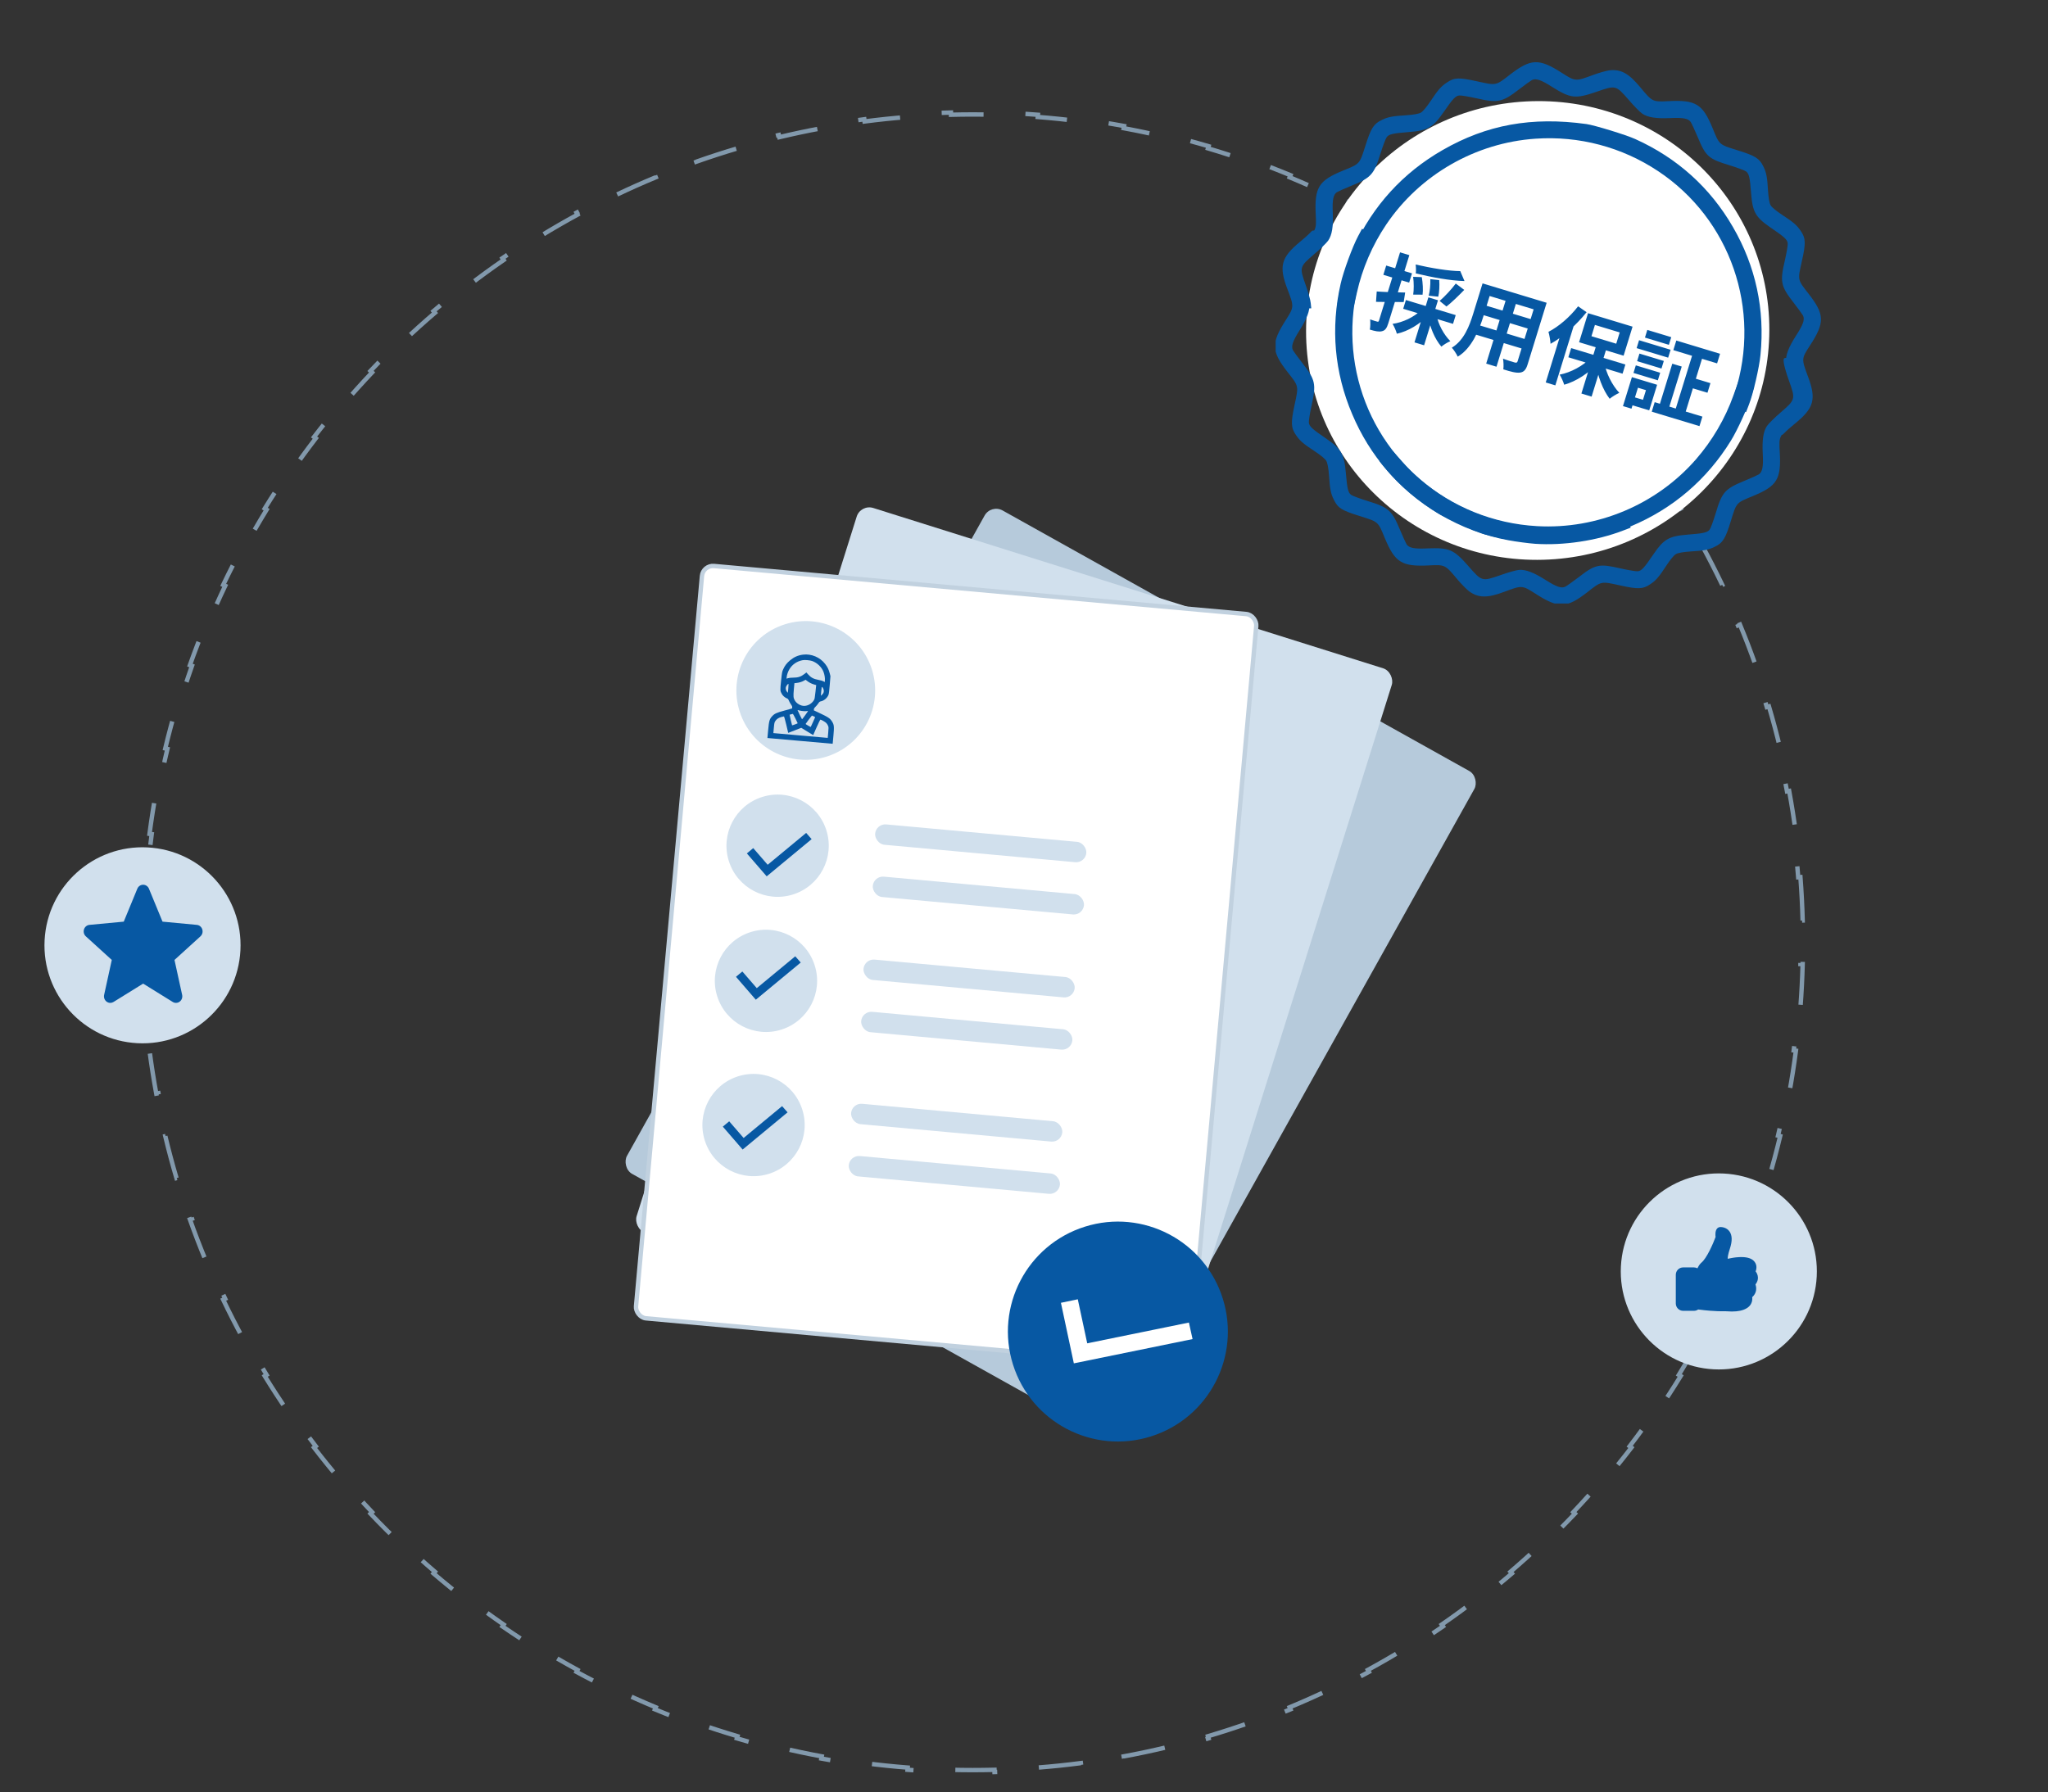 <svg width="465" height="407" viewBox="0 0 465 407" fill="none" xmlns="http://www.w3.org/2000/svg">
<rect x="0" y="0" width="465" height="407" fill="#333333" stroke="none"/>
<mask id="mask0_1101_499" style="mask-type:alpha" maskUnits="userSpaceOnUse" x="9" y="10" width="410" height="400">
<rect x="9" y="10" width="410" height="400" fill="#D9D9D9"/>
</mask>
<g mask="url(#mask0_1101_499)">
<path d="M408.785 199.19C409.038 202.453 409.208 205.738 409.294 209.045L408.794 209.058C408.836 210.698 408.857 212.344 408.857 213.994C408.857 215.644 408.836 217.29 408.794 218.93L409.294 218.943C409.208 222.25 409.038 225.536 408.785 228.798L408.286 228.76C408.031 232.047 407.691 235.311 407.268 238.549L407.764 238.614C407.337 241.891 406.825 245.141 406.232 248.363L405.74 248.272C405.143 251.512 404.463 254.722 403.703 257.901L404.189 258.018C403.421 261.228 402.57 264.407 401.64 267.551L401.161 267.41C400.227 270.565 399.213 273.686 398.121 276.77L398.593 276.937C397.491 280.046 396.311 283.118 395.054 286.15L394.592 285.958C393.333 288.996 391.996 291.993 390.584 294.947L391.035 295.163C389.614 298.137 388.117 301.068 386.548 303.953L386.108 303.714C384.538 306.601 382.893 309.442 381.178 312.235L381.604 312.497C379.881 315.304 378.085 318.062 376.221 320.77L375.809 320.486C373.947 323.191 372.015 325.845 370.017 328.445L370.413 328.75C368.407 331.36 366.334 333.917 364.197 336.417L363.817 336.092C361.684 338.587 359.487 341.025 357.228 343.405L357.591 343.749C355.326 346.135 352.999 348.462 350.612 350.728L350.268 350.365C347.889 352.624 345.45 354.821 342.955 356.954L343.28 357.334C340.78 359.471 338.224 361.544 335.613 363.55L335.309 363.153C332.708 365.152 330.054 367.083 327.349 368.946L327.633 369.358C324.926 371.222 322.167 373.017 319.36 374.741L319.098 374.315C316.305 376.03 313.464 377.674 310.577 379.245L310.816 379.684C307.931 381.254 305 382.751 302.026 384.172L301.811 383.721C298.856 385.132 295.859 386.469 292.821 387.729L293.013 388.191C289.981 389.448 286.91 390.628 283.801 391.729L283.634 391.258C280.55 392.35 277.428 393.364 274.273 394.298L274.415 394.777C271.27 395.707 268.091 396.558 264.881 397.326L264.765 396.839C261.585 397.6 258.375 398.28 255.136 398.877L255.226 399.368C252.004 399.962 248.754 400.473 245.477 400.901L245.413 400.405C242.175 400.827 238.911 401.167 235.623 401.423L235.662 401.921C232.399 402.175 229.113 402.345 225.806 402.43L225.793 401.931C224.153 401.973 222.508 401.994 220.857 401.994C219.207 401.994 217.562 401.973 215.922 401.931L215.909 402.43C212.602 402.345 209.316 402.175 206.053 401.921L206.092 401.423C202.804 401.167 199.54 400.827 196.302 400.405L196.238 400.901C192.961 400.473 189.71 399.962 186.489 399.368L186.579 398.877C183.34 398.28 180.129 397.6 176.95 396.839L176.834 397.326C173.623 396.557 170.445 395.707 167.3 394.777L167.442 394.298C164.286 393.364 161.165 392.35 158.081 391.258L157.914 391.729C154.805 390.628 151.734 389.448 148.702 388.191L148.893 387.729C145.856 386.469 142.859 385.132 139.904 383.721L139.689 384.172C136.715 382.751 133.784 381.254 130.899 379.684L131.138 379.245C128.251 377.674 125.41 376.03 122.617 374.315L122.355 374.741C119.548 373.017 116.789 371.222 114.082 369.358L114.365 368.946C111.66 367.083 109.006 365.152 106.406 363.153L106.102 363.55C103.491 361.544 100.935 359.471 98.435 357.334L98.76 356.954C96.265 354.821 93.826 352.624 91.447 350.365L91.103 350.728C88.716 348.462 86.389 346.135 84.124 343.749L84.486 343.405C82.228 341.025 80.031 338.587 77.897 336.092L77.517 336.417C75.38 333.917 73.308 331.36 71.302 328.75L71.698 328.445C69.7 325.845 67.768 323.191 65.906 320.486L65.494 320.77C63.63 318.062 61.834 315.304 60.111 312.497L60.536 312.235C58.821 309.442 57.177 306.601 55.606 303.714L55.167 303.953C53.597 301.068 52.101 298.137 50.68 295.163L51.131 294.947C49.719 291.993 48.382 288.996 47.123 285.958L46.661 286.15C45.404 283.118 44.223 280.046 43.122 276.937L43.594 276.77C42.501 273.686 41.487 270.565 40.554 267.41L40.074 267.551C39.144 264.407 38.294 261.228 37.526 258.018L38.012 257.901C37.252 254.722 36.572 251.512 35.975 248.272L35.483 248.363C34.89 245.141 34.378 241.891 33.951 238.614L34.447 238.549C34.024 235.311 33.684 232.047 33.429 228.76L32.93 228.798C32.677 225.536 32.506 222.25 32.421 218.943L32.921 218.93C32.879 217.29 32.857 215.644 32.857 213.994C32.857 212.344 32.879 210.698 32.921 209.058L32.421 209.045C32.506 205.738 32.677 202.453 32.93 199.19L33.429 199.229C33.684 195.941 34.024 192.677 34.447 189.439L33.951 189.374C34.378 186.097 34.89 182.847 35.483 179.625L35.975 179.716C36.572 176.476 37.252 173.266 38.012 170.087L37.526 169.971C38.294 166.76 39.144 163.581 40.075 160.437L40.554 160.579C41.487 157.423 42.501 154.302 43.594 151.218L43.122 151.051C44.223 147.942 45.404 144.87 46.661 141.839L47.123 142.03C48.382 138.993 49.719 135.996 51.131 133.041L50.68 132.825C52.101 129.852 53.597 126.921 55.167 124.035L55.606 124.274C57.177 121.387 58.821 118.546 60.536 115.753L60.111 115.492C61.834 112.685 63.63 109.926 65.494 107.219L65.906 107.502C67.768 104.797 69.7 102.143 71.698 99.543L71.302 99.238C73.308 96.628 75.38 94.072 77.517 91.572L77.897 91.897C80.03 89.402 82.228 86.963 84.486 84.584L84.124 84.239C86.389 81.853 88.716 79.526 91.103 77.26L91.447 77.623C93.826 75.364 96.265 73.167 98.76 71.034L98.435 70.654C100.935 68.517 103.491 66.444 106.102 64.438L106.406 64.835C109.006 62.837 111.66 60.905 114.365 59.042L114.082 58.63C116.789 56.766 119.548 54.971 122.355 53.247L122.617 53.673C125.41 51.958 128.251 50.314 131.138 48.743L130.899 48.304C133.784 46.734 136.715 45.237 139.689 43.817L139.904 44.268C142.859 42.856 145.856 41.519 148.893 40.26L148.702 39.798C151.734 38.54 154.805 37.36 157.914 36.259L158.081 36.73C161.165 35.638 164.286 34.624 167.442 33.691L167.3 33.211C170.445 32.281 173.623 31.431 176.834 30.663L176.95 31.149C180.129 30.388 183.34 29.708 186.579 29.112L186.489 28.62C189.71 28.026 192.961 27.515 196.238 27.087L196.302 27.583C199.54 27.161 202.804 26.821 206.092 26.565L206.053 26.067C209.316 25.814 212.602 25.643 215.909 25.558L215.922 26.058C217.562 26.015 219.207 25.994 220.857 25.994C222.508 25.994 224.153 26.015 225.793 26.058L225.806 25.558C229.113 25.643 232.399 25.814 235.662 26.067L235.623 26.565C238.911 26.821 242.175 27.161 245.413 27.583L245.477 27.087C248.754 27.515 252.004 28.026 255.226 28.62L255.136 29.112C258.375 29.708 261.586 30.388 264.765 31.149L264.881 30.663C268.092 31.431 271.27 32.281 274.415 33.211L274.273 33.691C277.429 34.624 280.55 35.638 283.634 36.73L283.801 36.259C286.91 37.36 289.981 38.54 293.013 39.798L292.821 40.26C295.859 41.519 298.856 42.856 301.811 44.268L302.026 43.817C305 45.238 307.931 46.734 310.816 48.304L310.577 48.743C313.464 50.314 316.305 51.958 319.098 53.673L319.36 53.247C322.167 54.971 324.926 56.766 327.633 58.63L327.349 59.042C330.054 60.905 332.708 62.837 335.309 64.835L335.613 64.438C338.224 66.444 340.78 68.517 343.28 70.654L342.955 71.034C345.45 73.167 347.888 75.364 350.268 77.623L350.612 77.26C352.999 79.526 355.326 81.853 357.591 84.239L357.228 84.584C359.487 86.963 361.684 89.402 363.817 91.897L364.197 91.572C366.334 94.072 368.407 96.628 370.413 99.238L370.017 99.543C372.015 102.143 373.947 104.797 375.809 107.502L376.221 107.219C378.085 109.926 379.881 112.685 381.604 115.492L381.178 115.753C382.893 118.546 384.538 121.387 386.108 124.274L386.548 124.035C388.117 126.921 389.614 129.852 391.035 132.825L390.584 133.041C391.996 135.996 393.333 138.993 394.592 142.03L395.054 141.839C396.311 144.87 397.491 147.942 398.593 151.051L398.121 151.218C399.213 154.302 400.228 157.423 401.161 160.579L401.64 160.437C402.571 163.581 403.421 166.76 404.189 169.971L403.703 170.087C404.463 173.266 405.143 176.477 405.74 179.716L406.232 179.625C406.825 182.847 407.337 186.097 407.764 189.374L407.268 189.439C407.691 192.677 408.031 195.941 408.286 199.229L408.785 199.19Z" stroke="#8299AC" stroke-dasharray="10 10"/>
<rect x="225.018" y="114.463" width="127.361" height="172.554" rx="3" transform="rotate(29.179 225.018 114.463)" fill="#B6CADB"/>
<rect x="195.412" y="114.463" width="127.361" height="172.554" rx="3" transform="rotate(17.459 195.412 114.463)" fill="#D1E0ED"/>
<rect x="159.609" y="128.312" width="126.361" height="171.554" rx="2.5" transform="rotate(5.159 159.609 128.312)" fill="white" stroke="#C1D1DF"/>
<circle cx="182.952" cy="156.803" r="15.752" transform="rotate(-17.461 182.952 156.803)" fill="#D1E0ED"/>
<path d="M182.329 148.671C181.199 148.811 180.279 149.217 179.38 149.968C178.628 150.598 178.181 151.188 177.819 152.009C177.571 152.564 177.556 152.652 177.348 154.573C177.115 156.769 177.124 156.919 177.507 157.589C177.74 158.007 178.222 158.431 178.651 158.596C178.914 158.694 178.975 158.775 179.142 159.171C179.247 159.42 179.461 159.798 179.615 160.007C179.823 160.287 179.885 160.435 179.866 160.635L179.843 160.888L178.132 161.366C176.259 161.874 175.857 162.063 175.295 162.68C174.715 163.318 174.603 163.712 174.411 165.791L174.244 167.604L181.652 168.258L189.061 168.912L189.228 167.1C189.419 165.028 189.382 164.613 188.936 163.892C188.442 163.107 188.115 162.891 185.527 161.674L184.782 161.324L184.805 161.071C184.824 160.871 184.912 160.736 185.168 160.497C185.358 160.319 185.637 159.984 185.787 159.758C186.024 159.397 186.098 159.329 186.374 159.278C187.112 159.134 187.883 158.461 188.13 157.741C188.211 157.524 188.298 156.745 188.399 155.481L188.554 153.556L188.383 152.882C188.16 152.031 187.886 151.476 187.354 150.785C186.175 149.258 184.214 148.433 182.329 148.671ZM184.413 150.121C185.545 150.528 186.55 151.485 186.971 152.563C187.214 153.198 187.346 153.981 187.294 154.545L187.262 154.894L186.945 154.724C186.759 154.618 186.325 154.497 185.865 154.412C184.73 154.207 184.133 153.892 183.45 153.12L183.087 152.714L182.664 153.051C181.843 153.69 181.198 153.895 180.043 153.898C179.575 153.901 179.126 153.944 178.923 154.016L178.581 154.128L178.613 153.779C178.662 153.252 178.92 152.496 179.231 151.992C179.884 150.889 180.962 150.16 182.25 149.93C182.772 149.834 183.894 149.94 184.413 150.121ZM183.278 154.655C183.699 154.999 184.297 155.299 184.893 155.464L185.319 155.584L185.153 157.141C184.997 158.588 184.969 158.727 184.782 159.033C184.32 159.786 183.483 160.281 182.627 160.31C181.811 160.328 180.872 159.796 180.45 159.055C180.132 158.495 180.098 158.125 180.242 156.566L180.373 155.147L180.815 155.104C181.424 155.045 182.075 154.848 182.514 154.595C182.728 154.479 182.903 154.382 182.904 154.375C182.912 154.368 183.081 154.495 183.278 154.655ZM178.982 156.32L178.888 157.337L178.684 157.102C178.445 156.834 178.337 156.367 178.435 156.039C178.511 155.784 178.889 155.286 179.001 155.296C179.046 155.3 179.039 155.703 178.982 156.32ZM186.964 156.485C187.145 156.973 187.044 157.413 186.658 157.754L186.378 158.006L186.465 156.98C186.556 156 186.567 155.964 186.695 156.042C186.766 156.093 186.891 156.292 186.964 156.485ZM182.069 161.459C182.456 161.515 182.869 161.537 183.076 161.503C183.275 161.468 183.442 161.46 183.463 161.477C183.489 161.517 182.165 163.354 182.105 163.356C182.067 163.353 181.148 161.467 181.095 161.298C181.084 161.252 181.145 161.25 181.247 161.289C181.342 161.327 181.712 161.405 182.069 161.459ZM180.605 163.179C180.891 163.758 181.118 164.242 181.116 164.257C181.112 164.309 179.87 164.761 179.844 164.721C179.803 164.673 179.257 162.334 179.281 162.321C179.361 162.275 179.94 162.132 180.008 162.13C180.053 162.127 180.326 162.6 180.605 163.179ZM184.741 162.668C184.936 162.76 185.085 162.863 185.066 162.906C185.048 162.942 184.82 163.446 184.571 164.023C184.321 164.6 184.103 165.082 184.079 165.095C184.046 165.13 182.908 164.468 182.912 164.416C182.918 164.349 184.311 162.503 184.348 162.506C184.371 162.508 184.545 162.583 184.741 162.668ZM178.522 164.575L178.961 166.44L180.447 165.868L181.927 165.287L183.276 166.117L184.633 166.941L185.407 165.182C185.836 164.21 186.226 163.42 186.27 163.424C186.487 163.444 187.361 163.947 187.603 164.193C187.755 164.342 187.94 164.627 188.019 164.837C188.146 165.17 188.15 165.29 188.049 166.389L187.939 167.577L181.765 167.032L175.592 166.487L175.702 165.299C175.802 164.207 175.829 164.082 176.023 163.777C176.291 163.329 176.75 163.011 177.385 162.835C177.672 162.755 177.941 162.696 177.993 162.701C178.039 162.698 178.272 163.527 178.522 164.575Z" fill="#0758A3"/>
<circle cx="176.558" cy="192.063" r="11.611" transform="rotate(-17.461 176.558 192.063)" fill="#D1E0ED"/>
<path d="M169.577 193.814L174.079 199.019L184.279 190.572L183.037 189.158L174.301 196.391L171.022 192.608L169.577 193.814Z" fill="#0758A3"/>
<rect width="48.143" height="4.642" rx="2.321" transform="matrix(0.996 0.091 -0.089 0.996 198.906 187.016)" fill="#D1E0ED"/>
<rect width="48.143" height="4.642" rx="2.321" transform="matrix(0.996 0.091 -0.089 0.996 198.373 198.879)" fill="#D1E0ED"/>
<circle cx="173.915" cy="222.756" r="11.611" transform="rotate(-17.461 173.915 222.756)" fill="#D1E0ED"/>
<path d="M167.105 221.834L171.607 227.038L181.807 218.592L180.564 217.178L171.828 224.41L168.55 220.627L167.105 221.834Z" fill="#0758A3"/>
<rect width="48.143" height="4.642" rx="2.321" transform="matrix(0.996 0.091 -0.089 0.996 196.266 217.717)" fill="#D1E0ED"/>
<rect width="48.143" height="4.642" rx="2.321" transform="matrix(0.996 0.091 -0.089 0.996 195.736 229.578)" fill="#D1E0ED"/>
<circle cx="171.093" cy="255.502" r="11.611" transform="rotate(-17.461 171.093 255.502)" fill="#D1E0ED"/>
<path d="M164.117 255.859L168.618 261.064L178.818 252.617L177.576 251.203L168.84 258.436L165.562 254.653L164.117 255.859Z" fill="#0758A3"/>
<rect width="48.143" height="4.642" rx="2.321" transform="matrix(0.996 0.091 -0.089 0.996 193.449 250.463)" fill="#D1E0ED"/>
<rect width="48.143" height="4.642" rx="2.321" transform="matrix(0.996 0.091 -0.089 0.996 192.916 262.328)" fill="#D1E0ED"/>
<circle cx="253.817" cy="302.4" r="24.968" transform="rotate(-17.461 253.817 302.4)" fill="#0758A3"/>
<path d="M240.883 295.871L243.817 309.622L270.774 304.109L269.941 300.355L246.856 305.073L244.712 295.072L240.883 295.871Z" fill="white"/>
<g clip-path="url(#clip0_1101_499)">
<ellipse rx="52.539" ry="52.144" transform="matrix(1.001 -0.002 -0.002 0.999 349.137 75.053)" fill="white"/>
<path d="M365.385 15.973C364.678 16.085 363.055 16.528 361.801 16.994C357.733 18.509 357.704 18.526 354.652 16.571C349.424 13.218 347.602 13.284 342.854 16.937C339.583 19.486 339.795 19.443 335.351 18.465C331.164 17.556 330.229 17.583 328.481 18.765C327.203 19.598 326.471 20.451 324.773 23.018C323.891 24.33 323.074 25.31 322.599 25.583C322.124 25.856 320.864 26.071 319.282 26.175C316.202 26.357 315.094 26.562 313.701 27.265C311.888 28.131 311.271 29.114 310.004 33.141C308.669 37.324 308.783 37.18 304.955 38.734C299.405 41.003 298.437 42.542 298.738 48.728C298.911 52.339 298.882 52.356 295.53 55.108C291.308 58.576 290.766 60.577 292.667 65.666C293.155 66.917 293.604 68.307 293.701 68.782C293.903 69.608 293.903 69.608 295.249 69.815C295.999 69.914 296.849 70.014 297.172 70.025L297.724 70.021L297.599 68.817C297.536 68.127 297.013 66.269 296.427 64.643C295.015 60.704 295.046 60.588 298.376 57.731C299.772 56.555 301.201 55.164 301.569 54.638C302.439 53.372 302.743 51.509 302.61 48.308C302.476 45.381 302.722 44.2 303.548 43.646C303.875 43.458 305.361 42.78 306.852 42.178C311.302 40.364 311.979 39.621 313.448 34.851C313.985 33.148 314.615 31.471 314.85 31.159C315.362 30.472 316.217 30.274 319.927 29.986C324.179 29.641 325.337 28.975 327.762 25.48C329.869 22.423 330.468 21.784 331.321 21.686C331.71 21.639 333.483 21.934 335.232 22.322C340.114 23.44 341.098 23.227 344.899 20.296C346.168 19.31 347.501 18.367 347.828 18.179C348.723 17.743 349.872 18.122 352.35 19.701C356.61 22.374 357.676 22.507 362.54 20.828C366.855 19.328 366.878 19.335 369.764 22.641C370.942 24.025 372.336 25.441 372.864 25.805C374.134 26.665 376.007 26.961 379.227 26.817C382.172 26.674 383.359 26.914 383.89 27.728C384.101 28.058 384.813 29.592 385.471 31.137C387.285 35.531 387.932 36.101 392.726 37.545C394.437 38.073 396.122 38.693 396.435 38.926C397.124 39.432 397.319 40.282 397.597 43.969C397.929 48.195 398.595 49.343 402.102 51.743C405.169 53.826 405.81 54.42 405.906 55.267C405.951 55.654 405.648 57.418 405.252 59.157C404.11 64.015 404.321 64.993 407.257 68.761C408.243 70.02 409.187 71.341 409.375 71.665C409.81 72.553 409.425 73.698 407.829 76.166C406.093 78.873 405.414 80.637 405.526 82.162C405.579 82.799 406.113 84.711 406.727 86.419C408.165 90.538 408.14 90.631 404.81 93.489C403.414 94.665 402.014 96.039 401.682 96.524C400.982 97.535 400.965 97.506 403.32 98.428C404.591 98.915 404.591 98.915 405.184 98.299C405.508 97.936 406.601 96.954 407.656 96.112C411.878 92.643 412.42 90.643 410.519 85.553C409.009 81.514 408.992 81.485 410.969 78.444C414.36 73.234 414.3 71.424 410.642 66.716C408.113 63.479 408.139 63.661 409.1 59.379C410.04 55.265 410.003 54.109 408.871 52.463C408.02 51.166 407.165 50.441 404.589 48.762C403.272 47.89 402.289 47.081 402.016 46.61C401.743 46.139 401.532 44.886 401.432 43.315C401.26 40.253 401.057 39.153 400.355 37.77C399.49 35.971 398.504 35.361 394.458 34.115C390.254 32.803 390.399 32.916 388.85 29.115C386.586 23.606 385.042 22.648 378.818 22.97C375.186 23.154 375.169 23.125 372.412 19.803C369.788 16.64 367.998 15.668 365.385 15.973Z" fill="#0758A3"/>
<path d="M333.514 134.25C332.956 133.802 331.767 132.612 330.91 131.586C328.13 128.251 328.113 128.222 324.493 128.404C318.29 128.721 316.742 127.759 314.433 122.231C312.858 118.395 313.02 118.538 308.677 117.181C304.591 115.892 303.793 115.405 302.862 113.511C302.166 112.154 301.953 111.05 301.753 107.979C301.639 106.402 301.416 105.146 301.139 104.673C300.862 104.2 299.875 103.388 298.554 102.513C295.97 100.826 295.11 100.098 294.249 98.797C293.105 97.145 293.057 95.985 293.955 91.861C294.873 87.567 294.9 87.748 292.348 84.499C288.656 79.775 288.579 77.959 291.911 72.737C293.853 69.689 293.836 69.659 292.292 65.607C290.348 60.5 290.87 58.495 295.046 55.02C296.09 54.176 297.171 53.192 297.49 52.828C298.075 52.211 298.075 52.211 299.347 52.7C300.047 52.986 300.834 53.32 301.12 53.471L301.597 53.748L300.892 54.732C300.494 55.3 299.118 56.653 297.802 57.774C294.622 60.492 294.591 60.609 296.064 64.742C296.693 66.456 297.243 68.373 297.302 69.012C297.428 70.542 296.768 72.311 295.063 75.024C293.495 77.499 293.122 78.646 293.564 79.537C293.754 79.862 294.708 81.189 295.704 82.451C298.667 86.234 298.886 87.215 297.794 92.086C297.415 93.83 297.13 95.599 297.179 95.987C297.282 96.837 297.927 97.433 301.005 99.525C304.525 101.935 305.199 103.087 305.57 107.325C305.882 111.025 306.085 111.877 306.777 112.385C307.091 112.619 308.777 113.243 310.488 113.773C315.281 115.226 316.03 115.899 317.875 120.331C318.488 121.816 319.177 123.296 319.367 123.621C319.928 124.444 321.114 124.685 324.048 124.545C329.073 124.338 330.065 124.752 333.454 128.623C336.456 132.067 336.479 132.073 340.626 130.634C342.335 130.018 344.248 129.48 344.887 129.426C346.416 129.31 348.19 129.982 350.914 131.706C353.399 133.291 354.549 133.672 355.414 133.23C355.761 133.048 357.14 132.069 358.478 131.054C362.234 128.14 363.078 127.966 367.957 129.092C369.704 129.482 371.475 129.78 371.862 129.733C372.712 129.636 373.303 128.995 375.374 125.932C377.759 122.428 378.907 121.761 383.143 121.419C386.84 121.132 387.691 120.935 388.194 120.247C388.426 119.934 389.038 118.252 389.557 116.545C390.977 111.761 391.645 111.017 396.064 109.202C397.545 108.599 399.021 107.92 399.344 107.732C400.163 107.178 400.396 105.993 400.236 103.057C400.072 99.847 400.358 97.978 401.213 96.709C401.575 96.182 402.987 94.788 404.367 93.61C407.66 90.747 407.685 90.654 406.212 86.521C405.583 84.807 405.05 82.919 405.003 82.333C404.897 81.108 404.868 81.125 407.37 81.493C408.715 81.702 408.715 81.702 408.924 82.53C409.025 83.006 409.486 84.401 409.984 85.656C411.928 90.763 411.406 92.768 407.23 96.243C403.914 99.001 403.885 99.018 404.092 102.639C404.451 108.844 403.5 110.386 397.988 112.658C394.186 114.213 394.299 114.068 393.007 118.263C391.782 122.3 391.176 123.286 389.377 124.153C387.994 124.857 386.892 125.061 383.822 125.241C382.247 125.344 380.992 125.559 380.521 125.832C380.05 126.106 379.245 127.088 378.378 128.403C376.71 130.976 375.988 131.831 374.692 132.682C373.048 133.815 371.889 133.855 367.758 132.929C363.458 131.982 363.639 131.956 360.408 134.486C355.709 138.146 353.893 138.211 348.649 134.843C345.587 132.88 345.558 132.897 341.516 134.413C337.668 135.856 335.631 135.812 333.514 134.25Z" fill="#0758A3"/>
<path d="M360.204 28.173C347.793 26.457 337.571 28.312 327.539 34.082C318.553 39.23 311.707 46.74 307.397 56.169C306.192 58.766 304.398 64.548 303.981 67.104L303.663 69.014L304.727 69.246C305.324 69.355 306.161 69.501 306.601 69.543L307.387 69.602L308.079 66.494C309.291 61.007 311.587 55.682 314.734 51.007C322.361 39.69 335.004 32.419 348.656 31.497C358.534 30.822 368.256 33.396 376.469 38.861C392.9 49.767 400.003 70.318 393.901 89.218L392.928 92.251L393.638 92.588C394.04 92.769 394.839 93.056 395.411 93.257L396.45 93.582L397.142 91.771C398.073 89.35 399.446 83.457 399.716 80.612C400.754 70.318 398.626 60.431 393.449 51.533C388.301 42.617 380.811 35.873 371.302 31.585C369.277 30.65 361.967 28.415 360.204 28.173Z" fill="#0758A3"/>
<path d="M337.12 121.356C349.223 124.594 359.597 124.018 370.265 119.533C379.819 115.536 387.541 108.93 392.984 100.108C394.502 97.68 396.996 92.164 397.727 89.678L398.279 87.822L397.251 87.461C396.672 87.279 395.86 87.03 395.429 86.934L394.656 86.779L393.585 89.777C391.703 95.072 388.767 100.072 385.066 104.322C376.097 114.608 362.651 120.26 348.99 119.487C339.105 118.935 329.776 115.177 322.302 108.739C307.346 95.884 302.84 74.612 311.233 56.612L312.573 53.723L311.91 53.3C311.534 53.071 310.777 52.688 310.234 52.417L309.243 51.966L308.333 53.678C307.109 55.965 305.018 61.643 304.398 64.432C302.094 74.519 302.984 84.593 307.02 94.064C311.025 103.548 317.623 111.167 326.529 116.598C328.424 117.776 335.401 120.898 337.12 121.356Z" fill="#0758A3"/>
<path d="M314.651 103.576L313.191 104.712L314.34 106.115C321.22 114.58 331.726 120.76 342.506 122.694C344.392 123.043 347.129 123.394 348.554 123.498C354.979 123.927 362.526 122.807 368.545 120.482L370.249 119.835L369.558 118.129C369.188 117.182 368.85 116.394 368.803 116.381C368.756 116.369 367.521 116.766 366.055 117.276C349.012 123.195 329.884 118.125 318.117 104.57C317.105 103.403 316.235 102.448 316.188 102.436C316.142 102.423 315.451 102.939 314.651 103.576Z" fill="#0758A3"/>
<path d="M331.554 61.571C328.962 61.56 324.923 60.88 321.425 60.073C321.502 60.639 321.535 61.548 321.453 62.087C325.015 62.956 329.291 63.749 332.512 63.825L331.554 61.571ZM320.856 62.867C321.032 64.195 321.033 65.888 320.866 66.903L322.996 66.921C323.143 65.9 323.048 64.242 322.822 62.94L320.856 62.867ZM324.752 63.399C324.801 64.667 324.647 66.251 324.389 67.155L326.561 67.373C326.792 66.419 326.871 64.876 326.779 63.615L324.752 63.399ZM330.535 64.397C329.57 65.693 328.006 67.372 326.868 68.344L328.424 69.609C329.582 68.706 331.132 67.21 332.457 65.835L330.535 64.397ZM319.209 68.136L318.595 70.124L329.909 73.548L330.522 71.56L319.209 68.136ZM324.315 67.529L321.159 77.754L323.342 78.414L326.497 68.19L324.315 67.529ZM322.664 70.436C321.072 72.002 318.534 73.24 316.177 73.55C316.545 74.121 316.987 75.132 317.16 75.791C319.695 75.242 322.37 73.627 324.269 71.611L322.664 70.436ZM326.176 71.603L324.246 71.687C324.614 74.223 325.754 76.971 327.265 78.724C327.749 78.306 328.68 77.731 329.302 77.48C327.797 75.98 326.552 73.639 326.176 71.603ZM312.587 66.195L312.426 68.549C314.258 68.581 316.552 68.607 318.712 68.592L319.043 66.435C316.691 66.392 314.225 66.314 312.587 66.195ZM314.739 60.306L314.091 62.408L319.948 64.181L320.597 62.079L314.739 60.306ZM317.883 57.308L313.1 72.807C313.017 73.074 312.904 73.103 312.674 73.033C312.439 72.983 311.769 72.78 311.091 72.533C311.165 73.245 311.144 74.263 311.024 74.853C312.268 75.23 313.115 75.403 313.801 75.213C314.501 75.049 314.875 74.514 315.206 73.444L319.989 57.945L317.883 57.308ZM337.938 64.757L337.266 66.935L349.019 70.493L349.692 68.314L337.938 64.757ZM336.582 69.152L335.921 71.293L347.713 74.861L348.374 72.721L336.582 69.152ZM335.151 73.651L334.485 75.81L346.392 79.414L347.058 77.254L335.151 73.651ZM336.617 64.357L334.5 71.218C333.668 73.912 332.44 77.281 329.64 78.962C330.049 79.399 330.751 80.447 330.979 80.997C334.124 79.149 335.834 74.965 336.772 71.926L338.895 65.046L336.617 64.357ZM348.888 68.07L344.582 82.021C344.482 82.346 344.313 82.42 343.943 82.329C343.598 82.225 342.329 81.862 341.262 81.455C341.385 82.14 341.423 83.238 341.33 83.879C343.066 84.425 344.226 84.734 345.142 84.615C346.02 84.483 346.477 83.953 346.854 82.73L351.166 68.76L348.888 68.07ZM342.248 67.001L337.441 82.576L339.776 83.283L344.583 67.708L342.248 67.001ZM362.509 78.19L359.059 89.37L361.375 90.071L364.825 78.891L362.509 78.19ZM356.737 79.055L356.095 81.138L368.403 84.863L369.046 82.78L356.737 79.055ZM364.245 82.33L362.328 82.44C362.73 85.341 363.906 88.517 365.473 90.559C366.033 90.101 367.014 89.5 367.667 89.216C366.03 87.467 364.655 84.732 364.245 82.33ZM361.236 81.231C359.453 83.074 356.656 84.609 354.125 85.077C354.488 85.667 354.961 86.709 355.154 87.373C357.855 86.623 360.764 84.725 362.84 82.407L361.236 81.231ZM362.129 73.791L367.757 75.495L366.967 78.055L361.339 76.352L362.129 73.791ZM360.567 71.124L358.532 77.718L368.639 80.776L370.674 74.183L360.567 71.124ZM358.307 69.563C356.449 71.989 353.888 74.181 351.577 75.362C351.789 76.032 352.031 77.485 352.058 78.078C354.849 76.561 357.953 73.76 360.238 70.9L358.307 69.563ZM354.835 74.3L350.96 86.856L353.142 87.516L357.684 72.801L357.671 72.776L354.835 74.3ZM380.606 77.335L379.933 79.514L389.868 82.521L390.541 80.342L380.606 77.335ZM375.699 91.334L375.033 93.494L385.868 96.773L386.534 94.613L375.699 91.334ZM384.106 85.729L383.434 87.908L387.683 89.194L388.356 87.015L384.106 85.729ZM384.578 79.52L380.096 94.044L382.354 94.727L386.837 80.203L384.578 79.52ZM379.694 82.597L376.585 92.668L378.729 93.317L381.838 83.246L379.694 82.597ZM372.24 80.299L371.709 82.019L377.241 83.693L377.772 81.973L372.24 80.299ZM374.024 74.925L373.487 76.665L378.924 78.31L379.46 76.571L374.024 74.925ZM371.414 82.975L370.883 84.695L376.415 86.369L376.946 84.649L371.414 82.975ZM372.151 77.263L371.597 79.06L378.756 81.226L379.311 79.43L372.151 77.263ZM371.635 85.988L371.075 87.803L373.717 88.603L373.038 90.8L370.397 90.001L369.842 91.797L374.456 93.194L376.249 87.384L371.635 85.988ZM370.525 85.652L368.496 92.226L370.429 92.811L372.458 86.237L370.525 85.652Z" fill="#0758A3"/>
</g>
<circle cx="32.357" cy="214.681" r="22.261" transform="rotate(2.947 32.357 214.681)" fill="#D1E0ED"/>
<g clip-path="url(#clip1_1101_499)">
<path d="M45.93 211.066C45.753 210.499 45.268 210.096 44.694 210.042L36.901 209.309L33.82 201.829C33.593 201.281 33.075 200.926 32.5 200.926C31.925 200.926 31.408 201.281 31.18 201.83L28.099 209.309L20.305 210.042C19.732 210.097 19.248 210.499 19.071 211.066C18.893 211.633 19.057 212.255 19.49 212.647L25.381 218.004L23.644 225.939C23.517 226.522 23.735 227.125 24.202 227.475C24.453 227.663 24.746 227.759 25.042 227.759C25.298 227.759 25.551 227.687 25.778 227.546L32.5 223.38L39.22 227.546C39.712 227.853 40.331 227.825 40.797 227.475C41.264 227.124 41.482 226.521 41.355 225.939L39.618 218.004L45.509 212.648C45.942 212.255 46.107 211.634 45.93 211.066V211.066Z" fill="#0758A3"/>
</g>
<circle cx="390.259" cy="288.744" r="22.261" transform="rotate(2.947 390.259 288.744)" fill="#D1E0ED"/>
<g clip-path="url(#clip2_1101_499)">
<path d="M398.581 291.704C398.974 291.203 399.163 290.665 399.139 290.111C399.114 289.502 398.842 289.024 398.617 288.731C398.878 288.082 398.978 287.059 398.108 286.264C397.47 285.683 396.387 285.422 394.886 285.494C393.831 285.542 392.948 285.739 392.912 285.747H392.908C392.708 285.783 392.495 285.827 392.279 285.875C392.262 285.618 392.307 284.981 392.78 283.544C393.342 281.835 393.31 280.528 392.676 279.653C392.01 278.734 390.947 278.662 390.634 278.662C390.333 278.662 390.056 278.786 389.859 279.015C389.414 279.533 389.466 280.487 389.523 280.929C388.993 282.349 387.509 285.831 386.253 286.798C386.229 286.814 386.209 286.834 386.189 286.854C385.82 287.243 385.571 287.664 385.402 288.033C385.166 287.905 384.897 287.833 384.608 287.833H382.161C381.238 287.833 380.492 288.583 380.492 289.502V296.021C380.492 296.943 381.242 297.69 382.161 297.69H384.608C384.965 297.69 385.298 297.577 385.571 297.385L386.514 297.497C386.658 297.517 389.226 297.842 391.861 297.79C392.339 297.826 392.788 297.846 393.205 297.846C393.923 297.846 394.549 297.79 395.071 297.678C396.298 297.417 397.137 296.895 397.562 296.129C397.887 295.543 397.887 294.962 397.835 294.593C398.633 293.87 398.773 293.072 398.745 292.51C398.729 292.186 398.657 291.909 398.581 291.704Z" fill="#0758A3"/>
</g>
</g>
<defs>
<clipPath id="clip0_1101_499">
<rect width="124" height="123" fill="white" transform="translate(289.637 14.053)"/>
</clipPath>
<clipPath id="clip1_1101_499">
<rect width="27" height="28" fill="white" transform="translate(19 200.324)"/>
</clipPath>
<clipPath id="clip2_1101_499">
<rect width="19.184" height="19.184" fill="white" transform="translate(380.225 278.662)"/>
</clipPath>
</defs>
</svg>
